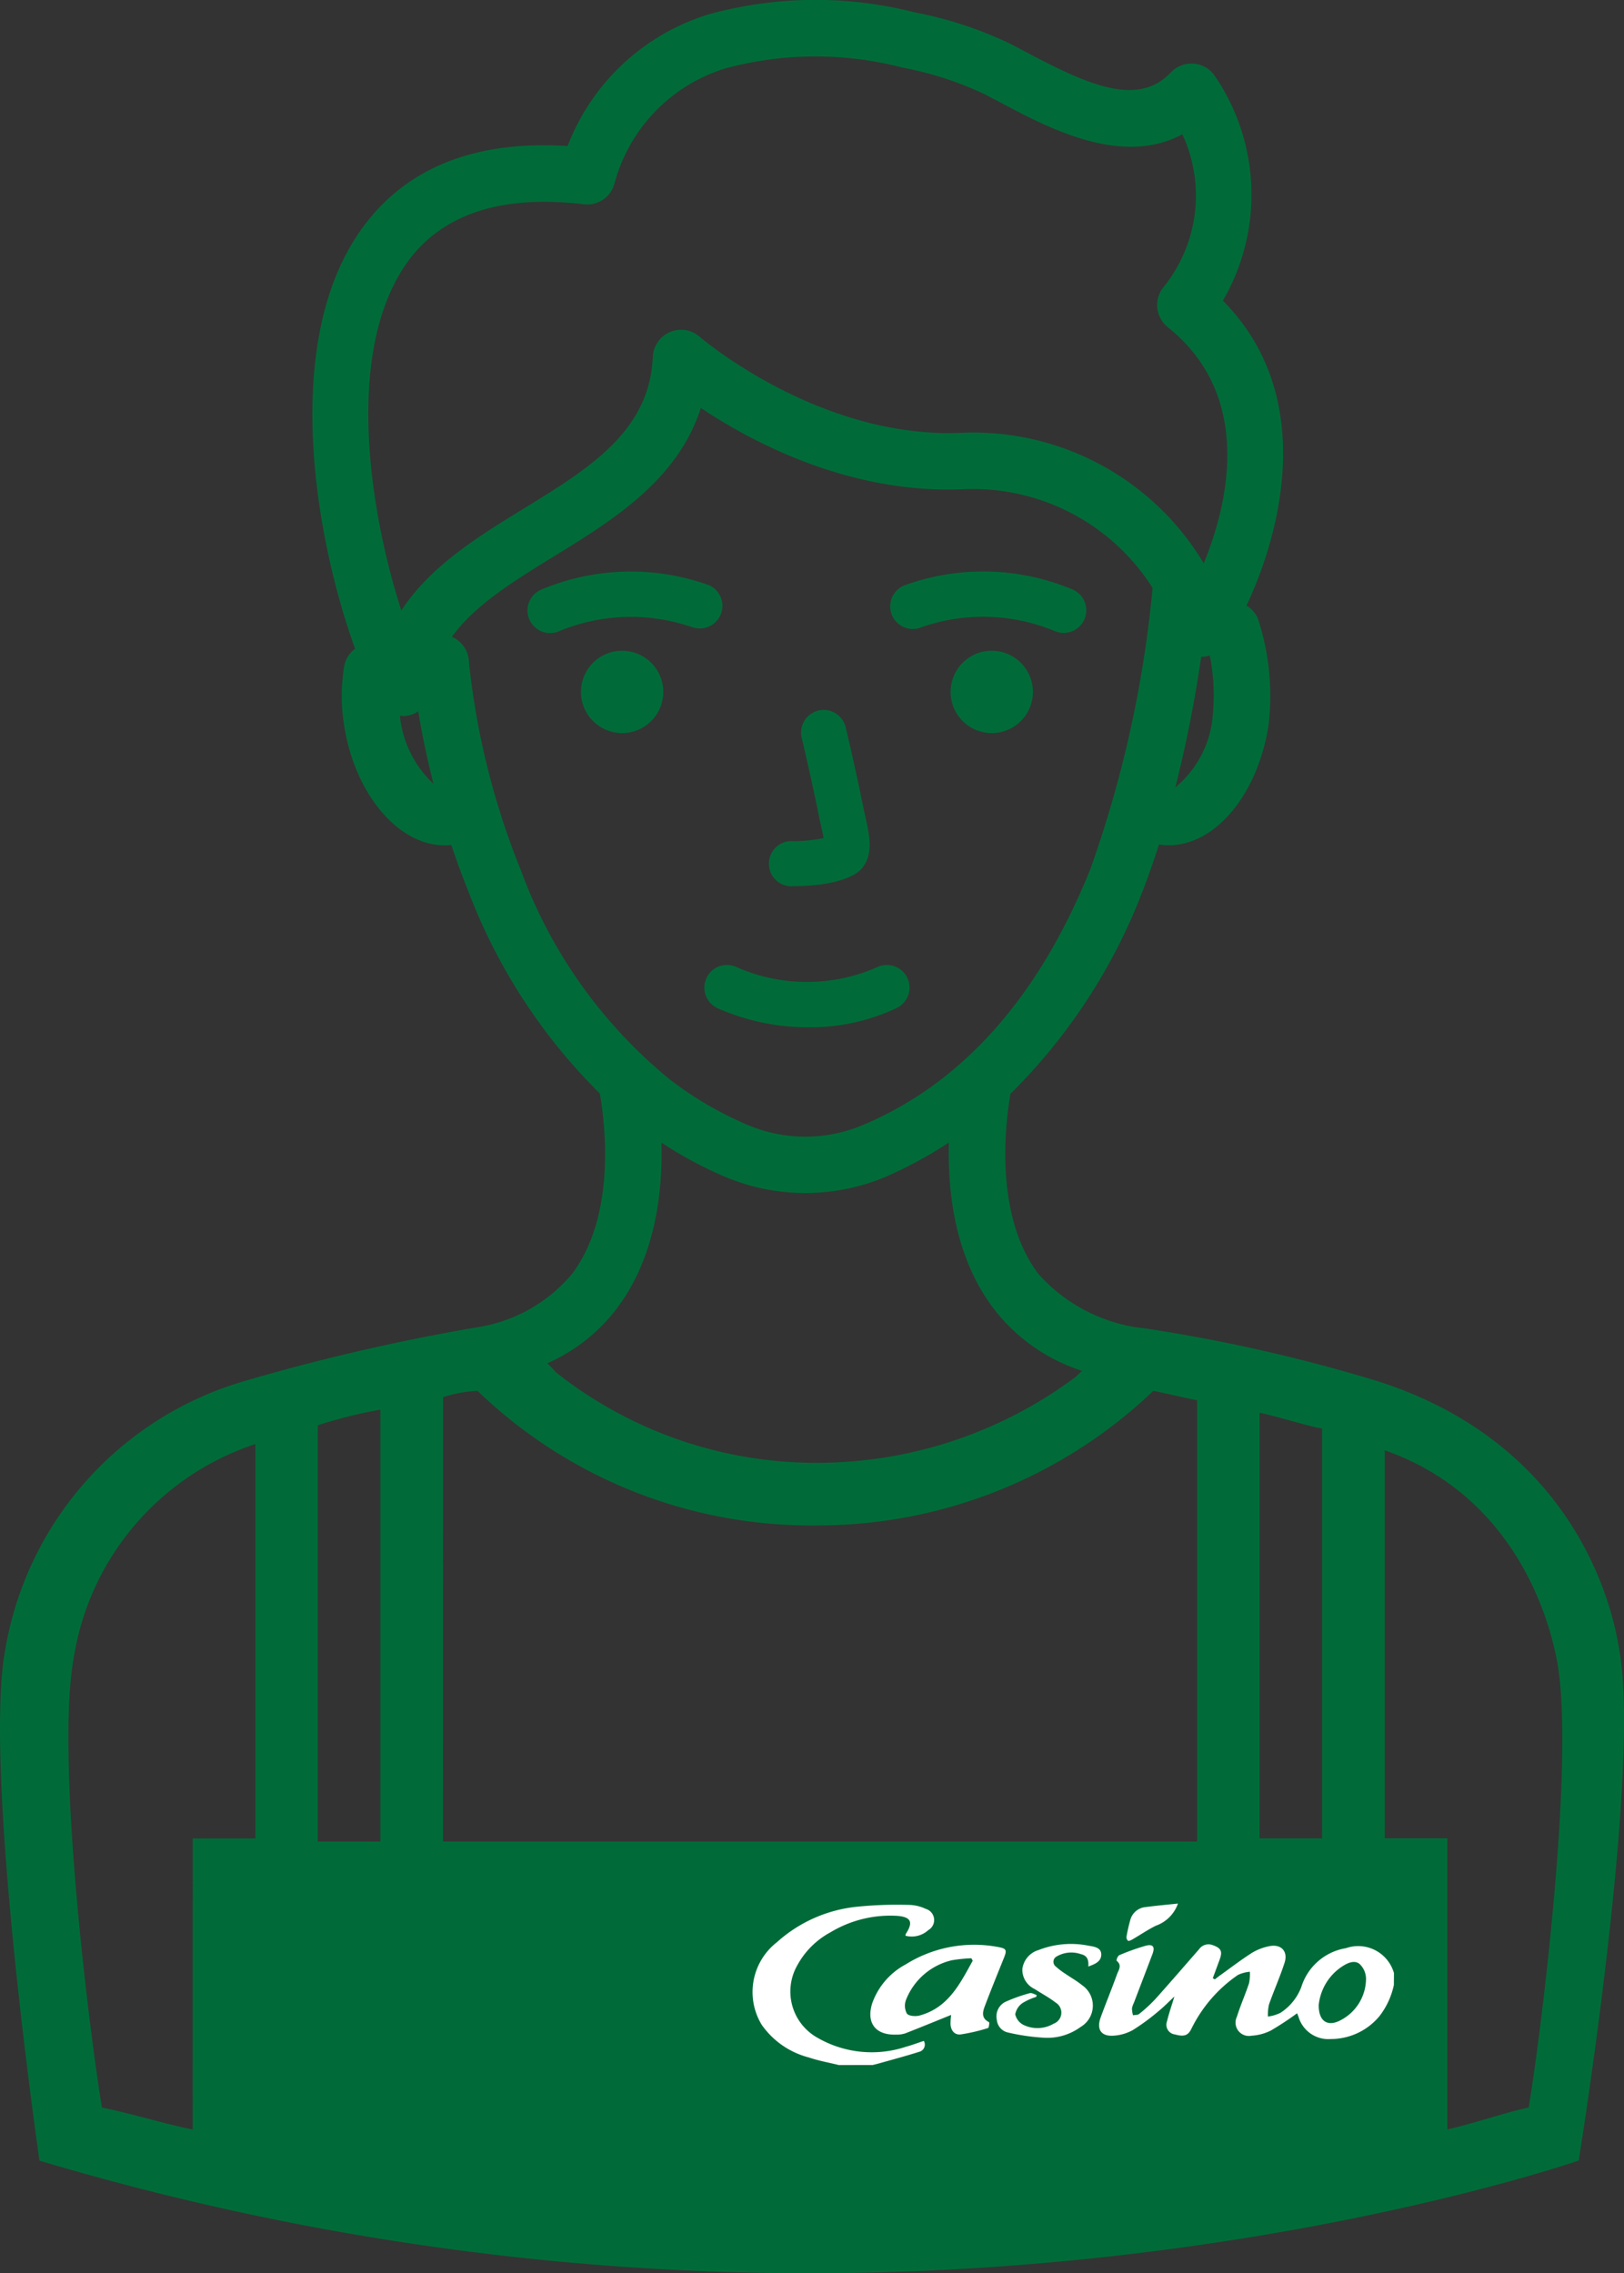 <svg xmlns="http://www.w3.org/2000/svg" xmlns:xlink="http://www.w3.org/1999/xlink" width="87.896" height="123" viewBox="0 0 87.896 123">
  <rect x="0" y="0" width="87.896" height="123" fill="#333333" stroke="none"/>
  <defs>
    <clipPath id="clip-path">
      <rect id="Rectangle_414" data-name="Rectangle 414" width="87.896" height="123" fill="#006B38"/>
    </clipPath>
  </defs>
  <g id="CM_casino" transform="translate(-1117.551 -915)">
    <g id="Groupe_2126" data-name="Groupe 2126" transform="translate(1117.551 915)">
      <g id="Groupe_2126-2" data-name="Groupe 2126" clip-path="url(#clip-path)">
        <path id="Tracé_1879" data-name="Tracé 1879" d="M87.644,89.305C87.136,85.92,84.6,77.961,74.605,74.744a87.874,87.874,0,0,0-12.7-2.879c-.107-.006-.211-.024-.316-.037a8.952,8.952,0,0,1-5.4-2.915c-2.39-3.182-1.775-8.146-1.5-9.73a31.016,31.016,0,0,0,7.171-11.016c.317-.817.6-1.646.868-2.476.047.007.1.018.137.022a3.367,3.367,0,0,0,.383.022c2.517,0,4.791-2.7,5.4-6.426a13.369,13.369,0,0,0-.573-5.86,1.5,1.5,0,0,0-.612-.681c1.91-4.053,3.788-11.4-1.277-16.5a11.4,11.4,0,0,0-.457-12.191,1.532,1.532,0,0,0-1.15-.637,1.55,1.55,0,0,0-1.208.476c-1.778,1.882-4.449.694-7.8-1.08-.321-.17-.631-.334-.929-.485A21.024,21.024,0,0,0,49.505.668a21.74,21.74,0,0,0-11.121.1A11.922,11.922,0,0,0,30.72,7.9c-5.191-.329-9.012,1.283-11.364,4.8-4.132,6.175-2.235,16.634-.137,22.4a1.508,1.508,0,0,0-.591.949,9.95,9.95,0,0,0,.007,3.267c.591,3.661,2.924,6.422,5.427,6.422h0a3.052,3.052,0,0,0,.365-.021c.269.808.568,1.633.906,2.47a30.8,30.8,0,0,0,7.131,10.978c.274,1.551.911,6.538-1.493,9.747a8.34,8.34,0,0,1-5.136,2.9,111.406,111.406,0,0,0-12.695,2.939A18.317,18.317,0,0,0,.274,89.305c-1.185,6.6,1.862,27.6,1.862,27.6A145.826,145.826,0,0,0,43.791,123c24.044,0,41.654-6.1,41.654-6.1s3.389-20.995,2.2-27.6M68.171,76.438c.847.17,3.049.847,3.387.847V99.467H68.171Zm-40-29.4a41.488,41.488,0,0,1-2.789-11.2,1.533,1.533,0,0,0-.923-1.38c1.239-1.72,3.319-3,5.527-4.358,3.142-1.93,6.69-4.108,7.946-8.027,2.786,1.861,8.035,4.65,14.164,4.4a11.507,11.507,0,0,1,10.285,5.338,62.491,62.491,0,0,1-3.373,15.224C56.222,53.95,52.087,58.6,46.723,60.861a8,8,0,0,1-6.269,0,19.162,19.162,0,0,1-4.2-2.455,26.285,26.285,0,0,1-8.079-11.367M48.859,3.66a18.334,18.334,0,0,1,4.394,1.42c.3.152.609.316.932.487,2.614,1.385,6.525,3.455,9.807,1.7a7.868,7.868,0,0,1-1.035,8.288A1.533,1.533,0,0,0,63.2,17.7c4.787,3.821,3.159,9.842,1.95,12.779a14.546,14.546,0,0,0-13.177-7.06c-7.672.309-14.043-5.141-14.106-5.2a1.532,1.532,0,0,0-2.535,1.09c-.171,4.026-3.464,6.047-6.951,8.186-2.432,1.494-4.947,3.038-6.538,5.353-.042.06-.082.12-.121.181C20.14,28.162,18.572,19.376,21.9,14.4c1.546-2.31,4.091-3.481,7.563-3.481a18.648,18.648,0,0,1,2.138.132,1.517,1.517,0,0,0,1.65-1.1A8.928,8.928,0,0,1,39.3,3.689a18.761,18.761,0,0,1,9.56-.029M65.629,38.817A5.635,5.635,0,0,1,63.613,42.6a69.515,69.515,0,0,0,1.4-7.065,1.5,1.5,0,0,0,.466-.069,11.109,11.109,0,0,1,.147,3.346m-43.82-.069a1.529,1.529,0,0,0,.306-.032,1.509,1.509,0,0,0,.524-.225c.176,1.075.442,2.418.823,3.919a5.8,5.8,0,0,1-1.806-3.592c0-.031,0-.061-.007-.092a1.4,1.4,0,0,0,.16.022M33.422,70.741c2.058-2.746,2.449-6.264,2.377-8.916a22.162,22.162,0,0,0,3.464,1.857,11.191,11.191,0,0,0,8.649,0,21.989,21.989,0,0,0,3.443-1.866c-.072,2.653.317,6.175,2.377,8.925a9.768,9.768,0,0,0,4.834,3.43c-.224.212-.378.349-.376.35A23.41,23.41,0,0,1,44.3,79.148a22.662,22.662,0,0,1-14.226-4.91,4.856,4.856,0,0,0-.453-.474,9.6,9.6,0,0,0,3.807-3.023m-9.446,4.852a7.257,7.257,0,0,1,1.864-.338,26.008,26.008,0,0,0,18.286,7.28,26.309,26.309,0,0,0,18.288-7.28c.847.169,1.523.338,2.37.508V99.638H23.976ZM17.2,77.118a24.81,24.81,0,0,1,3.387-.846V99.638H17.2Zm-6.773,38.1c-1.692-.339-3.217-.846-4.91-1.185C4.842,109.967,2.983,95.067,4,89.648a14.555,14.555,0,0,1,9.821-11.514V99.469H10.429Zm72.308-1.189v0c-1.524.338-2.88.846-4.4,1.185V99.464H74.947V78.472c6.773,2.37,8.8,8.636,9.313,11.345,1.017,5.245-.845,20.146-1.522,24.21" transform="translate(0 0)" fill="#006B38"/>
        <path id="Tracé_1880" data-name="Tracé 1880" d="M27.908,28.756a2.228,2.228,0,1,0,2.228,2.228,2.231,2.231,0,0,0-2.228-2.228" transform="translate(5.763 6.453)" fill="#006B38"/>
        <path id="Tracé_1881" data-name="Tracé 1881" d="M32.266,28.277A1.224,1.224,0,0,0,33.153,26a12.5,12.5,0,0,0-9.132.252,1.225,1.225,0,1,0,1.047,2.215,10.144,10.144,0,0,1,7.2-.185" transform="translate(5.233 5.667)" fill="#006B38"/>
        <path id="Tracé_1882" data-name="Tracé 1882" d="M31.242,43.365a1.224,1.224,0,0,0,.615,1.619,12.094,12.094,0,0,0,4.916,1.03,10.93,10.93,0,0,0,4.781-1.047,1.224,1.224,0,1,0-1.079-2.2,9.435,9.435,0,0,1-7.615-.018,1.224,1.224,0,0,0-1.619.615" transform="translate(6.987 9.569)" fill="#006B38"/>
        <path id="Tracé_1883" data-name="Tracé 1883" d="M35.21,40.907c2.457,0,3.393-.582,3.682-.833a1.164,1.164,0,0,0,.179-.193c.574-.771.364-1.714.142-2.712-.04-.181-.082-.37-.122-.564-.326-1.643-.784-3.613-.942-4.274a1.224,1.224,0,1,0-2.381.567c.154.648.6,2.577.922,4.186.043.213.089.42.133.618s.091.405.125.6a7.649,7.649,0,0,1-1.737.162,1.224,1.224,0,0,0,0,2.449" transform="translate(7.627 7.043)" fill="#006B38"/>
        <path id="Tracé_1884" data-name="Tracé 1884" d="M44.248,28.756a2.228,2.228,0,1,0,2.228,2.228,2.23,2.23,0,0,0-2.228-2.228" transform="translate(9.429 6.453)" fill="#006B38"/>
        <path id="Tracé_1885" data-name="Tracé 1885" d="M41.019,28.277a10.144,10.144,0,0,1,7.2.185,1.225,1.225,0,0,0,1.047-2.215A12.5,12.5,0,0,0,40.131,26a1.224,1.224,0,0,0,.888,2.282" transform="translate(8.83 5.667)" fill="#006B38"/>
      </g>
    </g>
    <g id="casino" transform="translate(4241.758 -98.035)">
      <path id="Tracé_911" data-name="Tracé 911" d="M-2831.137,1158.872a4.154,4.154,0,0,1-.782,1.691,3.422,3.422,0,0,1-2.633,1.236,1.682,1.682,0,0,1-1.747-1.205c-.027-.072-.058-.143-.076-.189a16.5,16.5,0,0,1-1.416.932,2.679,2.679,0,0,1-1.053.282.722.722,0,0,1-.79-1.024c.191-.612.454-1.2.657-1.812a2.539,2.539,0,0,0,.048-.623,1.88,1.88,0,0,0-.646.17,7.577,7.577,0,0,0-2.507,2.886c-.179.384-.39.476-.9.335a.527.527,0,0,1-.434-.711c.114-.469.276-.927.4-1.342-.269.25-.562.554-.887.817a11.739,11.739,0,0,1-1.365,1,2.447,2.447,0,0,1-1.007.3c-.7.06-.972-.327-.73-.99.283-.776.6-1.54.879-2.318.083-.233.3-.5-.023-.747a.439.439,0,0,1,.141-.294,12.359,12.359,0,0,1,1.446-.517c.392-.1.506.062.358.455-.334.883-.673,1.765-1.009,2.647a1.044,1.044,0,0,0-.1.3,1.691,1.691,0,0,0,.056.362c.112-.021.254-.006.331-.069a8,8,0,0,0,.872-.8c.8-.89,1.582-1.8,2.37-2.7a.627.627,0,0,1,.737-.228c.463.165.547.336.378.792l-.369,1,.11.064c.1-.077.195-.156.3-.229.567-.406,1.121-.831,1.708-1.206a2.887,2.887,0,0,1,.912-.356c.66-.147,1.059.26.852.9-.246.76-.574,1.493-.84,2.247a2.647,2.647,0,0,0-.059.655,2.117,2.117,0,0,0,.675-.2,2.87,2.87,0,0,0,1.134-1.4,3.045,3.045,0,0,1,2.414-2.1,2.013,2.013,0,0,1,2.6,1.348Zm-4.066,1.041c-.03.925.477,1.255,1.2.859a2.541,2.541,0,0,0,1.358-2.245,1.118,1.118,0,0,0-.334-.776c-.251-.227-.6-.1-.881.074A2.843,2.843,0,0,0-2835.2,1159.913Z" transform="translate(-217.629 -38.439)" fill="#fff"/>
      <path id="Tracé_912" data-name="Tracé 912" d="M-3078.8,1138.417c-.545-.135-1.1-.231-1.633-.413a4.482,4.482,0,0,1-2.545-1.762,3.414,3.414,0,0,1,.821-4.473,7.619,7.619,0,0,1,4.415-1.927,21.449,21.449,0,0,1,2.8-.089,2.2,2.2,0,0,1,.835.211.629.629,0,0,1,.138,1.154,1.326,1.326,0,0,1-1.233.3.335.335,0,0,1,.025-.106c.4-.617.29-.906-.459-.968a6.279,6.279,0,0,0-3.63.893,4.43,4.43,0,0,0-1.792,1.789,2.864,2.864,0,0,0,1.073,3.9,5.883,5.883,0,0,0,4.81.5c.326-.089.643-.209.968-.316a.4.4,0,0,1-.252.59c-.723.229-1.457.424-2.186.63-.109.031-.219.056-.329.083Z" transform="translate(0 -13.648)" fill="#fff"/>
      <path id="Tracé_913" data-name="Tracé 913" d="M-2998.641,1160.736c-.814.329-1.647.672-2.487,1a1.543,1.543,0,0,1-.507.066c-1.1.031-1.608-.63-1.281-1.687a3.84,3.84,0,0,1,1.812-2.11,6.983,6.983,0,0,1,5.014-.941c.439.078.477.162.308.583-.348.864-.7,1.727-1.031,2.6-.126.329-.208.667.222.88.032.016-.005.306-.052.319a9.85,9.85,0,0,1-1.483.346c-.329.039-.529-.214-.548-.548A3.467,3.467,0,0,1-2998.641,1160.736Zm1.168-2.935-.075-.13a8.129,8.129,0,0,0-1.05.107,3.526,3.526,0,0,0-2.477,2.121.9.9,0,0,0,.038.765c.1.137.487.166.707.1C-2998.786,1160.335-2998.157,1159.038-2997.472,1157.8Z" transform="translate(-74.087 -38.681)" fill="#fff"/>
      <path id="Tracé_914" data-name="Tracé 914" d="M-2914.787,1159.282a3.215,3.215,0,0,0-.745.335.939.939,0,0,0-.391.61.853.853,0,0,0,.441.568,1.734,1.734,0,0,0,1.635-.062.637.637,0,0,0,.1-1.151c-.351-.273-.751-.482-1.125-.726a1.15,1.15,0,0,1-.666-1.079,1.231,1.231,0,0,1,.871-1.028,4.835,4.835,0,0,1,2.72-.236c.292.051.677.094.679.474s-.333.52-.7.652c.025-.34-.043-.589-.4-.669a1.575,1.575,0,0,0-1.329.134.323.323,0,0,0-.022.542,3.969,3.969,0,0,0,.531.4c.291.2.606.376.879.6a1.339,1.339,0,0,1-.075,2.262,3.04,3.04,0,0,1-1.973.584,11.373,11.373,0,0,1-1.94-.279.772.772,0,0,1-.623-.689.877.877,0,0,1,.455-.969,8.659,8.659,0,0,1,1.326-.474c.106-.032.25.06.376.1Z" transform="translate(-153.336 -38.202)" fill="#fff"/>
      <path id="Tracé_916" data-name="Tracé 916" d="M-2825.713,1128.859a1.961,1.961,0,0,1-1.2,1.2c-.44.218-.849.5-1.275.746-.07.04-.18.093-.229.065a.261.261,0,0,1-.081-.225c.053-.3.119-.59.2-.88a.945.945,0,0,1,.848-.717C-2826.884,1128.972-2826.311,1128.923-2825.713,1128.859Z" transform="translate(-234.739 -12.829)" fill="#fff"/>
    </g>
  </g>
</svg>
